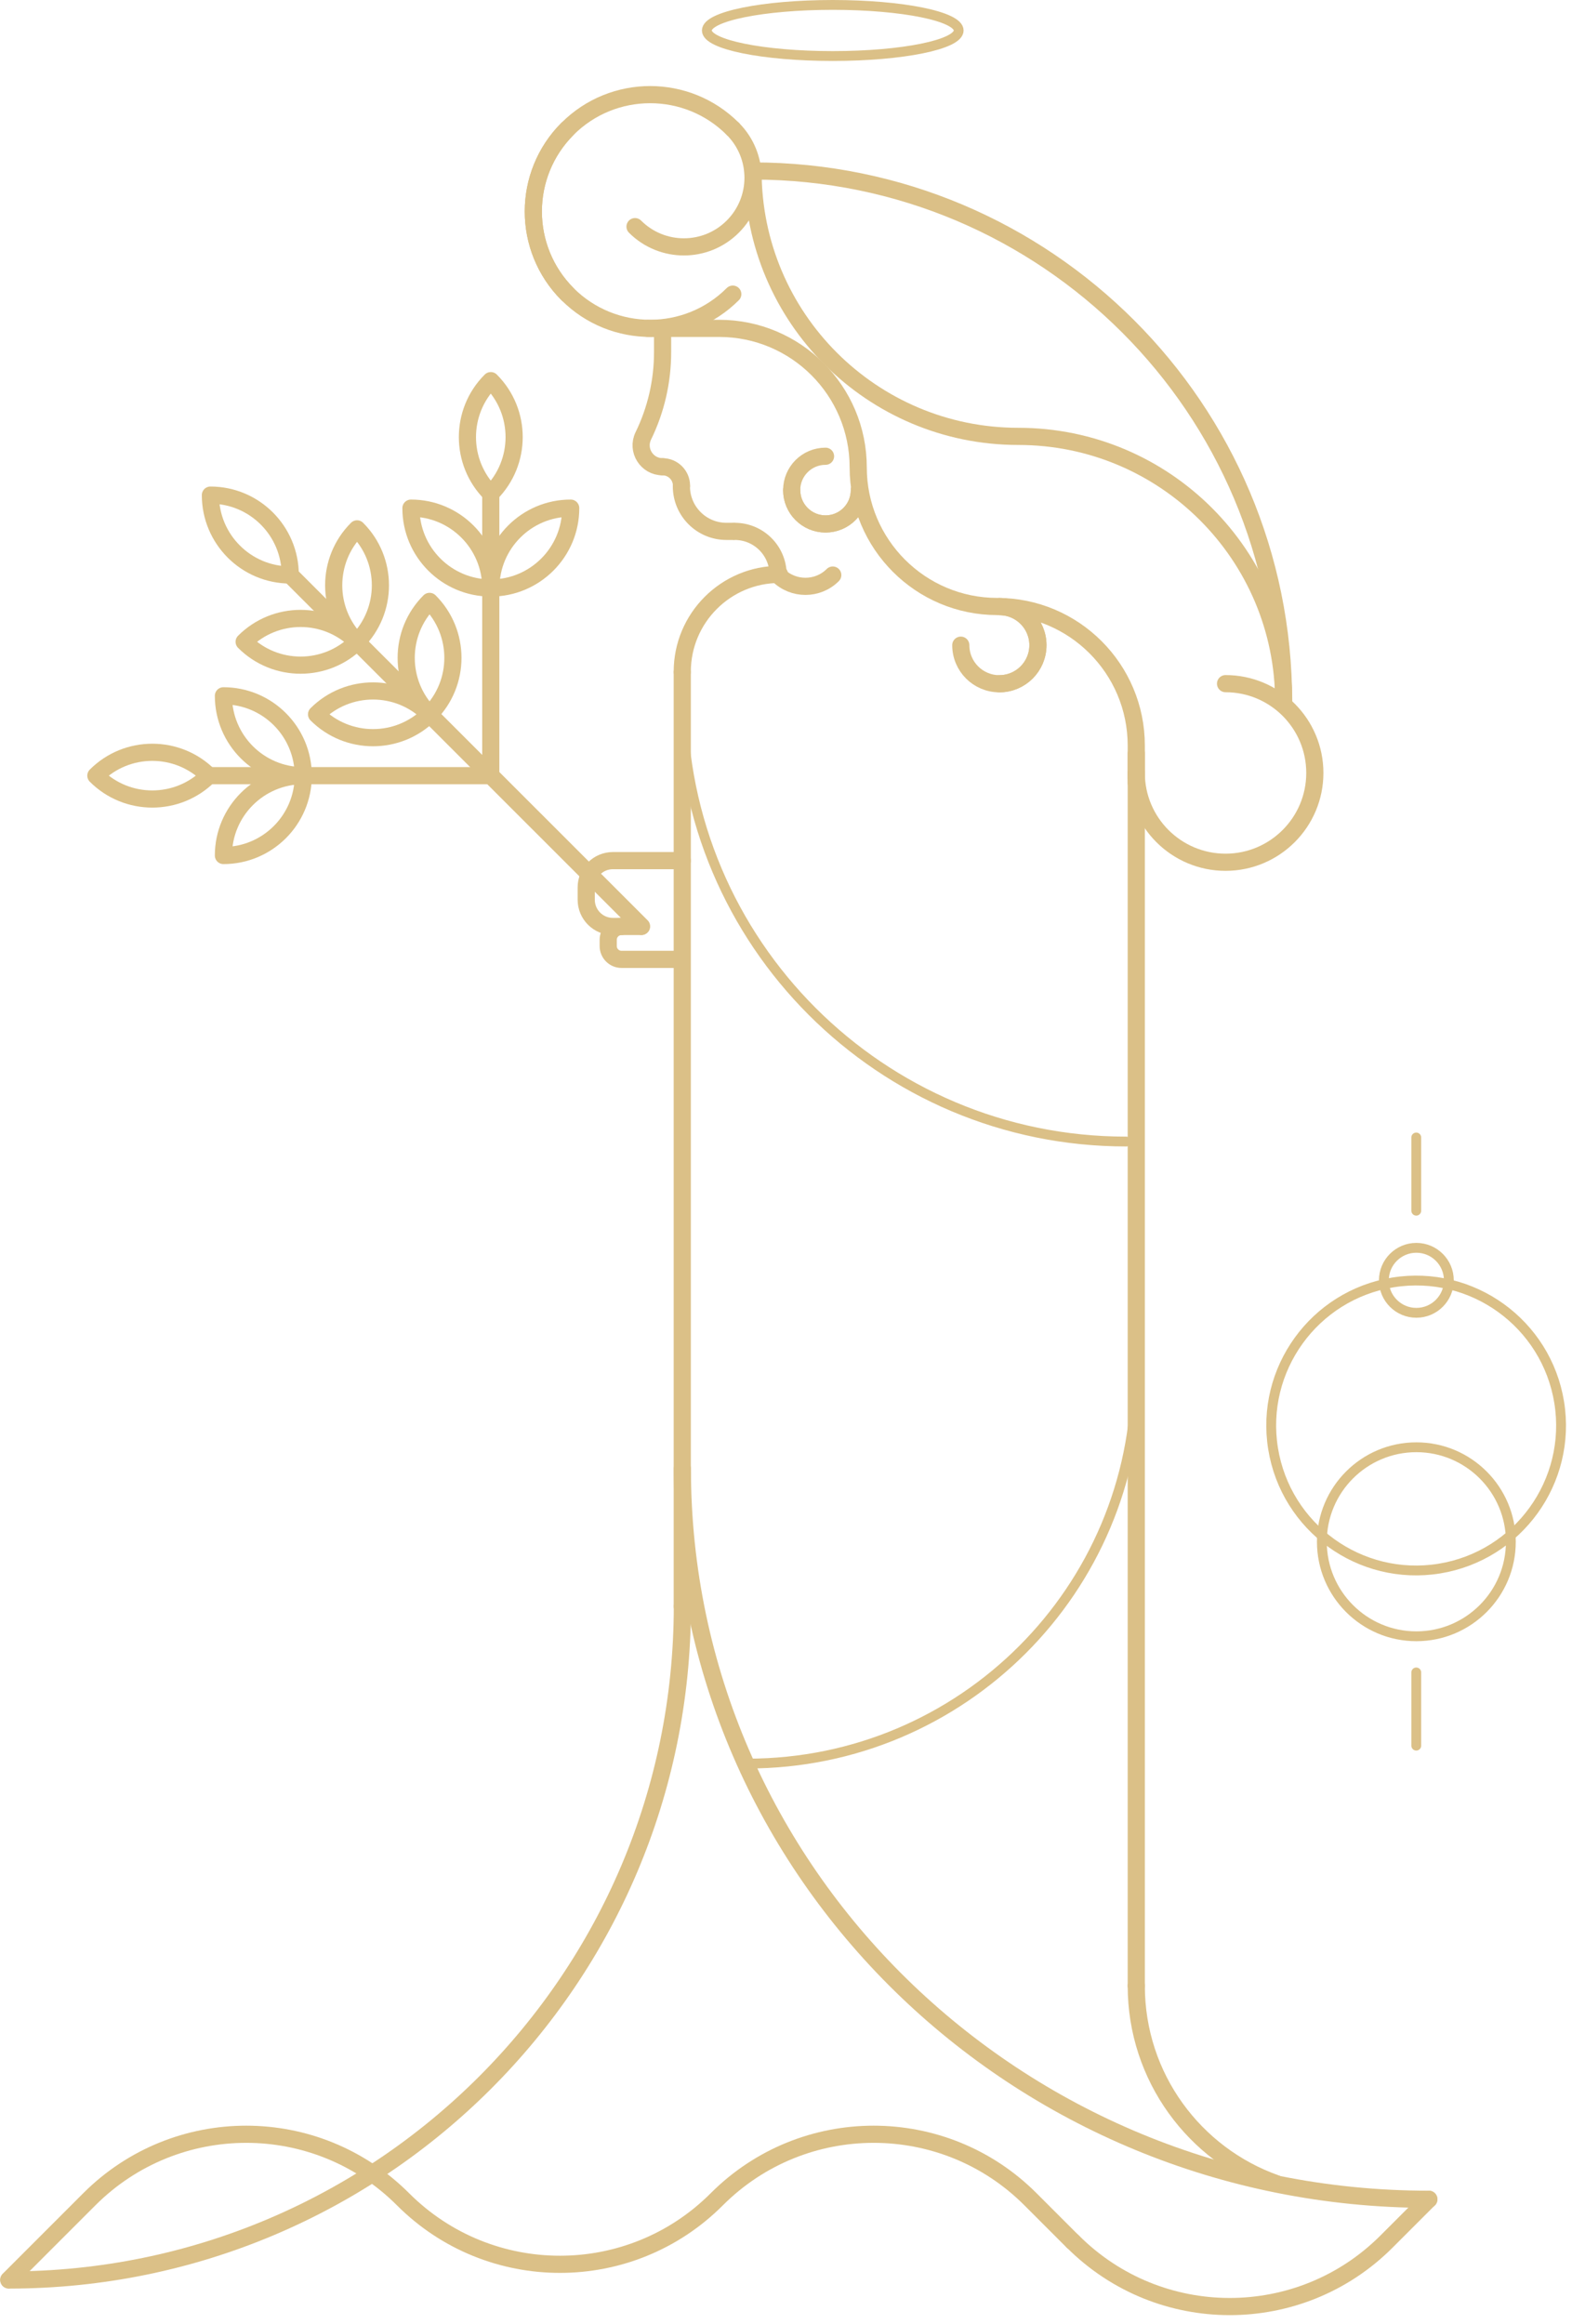 <svg xmlns="http://www.w3.org/2000/svg" id="_Слой_2" data-name="Слой 2" viewBox="0.0 0.0 163.0 241.0" width="162.41" height="240.06">
  <defs>
    <style>
      .cls-1 {
        stroke-width: 1.78px;
      }

      .cls-1, .cls-2 {
        fill: none;
        stroke: #dbc087;
        stroke-linecap: round;
        stroke-linejoin: round;
      }

      .cls-2 {
        stroke-width: 1.02px;
      }
    </style>
  </defs>
  <g id="GRAPHIC_ELEMENTS" data-name="GRAPHIC ELEMENTS">
    <g>
      <g>
        <g>
          <g>
            <path class="cls-1" d="m75.98,30.5c-4.73,4.73-12.41,4.73-17.14,0-4.73-4.73-4.73-12.41,0-17.14,4.73-4.73,12.41-4.73,17.14,0" />
            <g>
              <path class="cls-1" d="m58.84,30.5c-4.73-4.73-4.73-12.41,0-17.14" />
              <path class="cls-1" d="m75.98,13.36c2.8,2.8,2.8,7.34,0,10.14s-7.34,2.8-10.14,0" />
            </g>
          </g>
          <path class="cls-1" d="m78.08,17.73c0,15.2,12.32,27.52,27.52,27.52s27.52,12.32,27.52,27.52" />
          <path class="cls-1" d="m133.11,72.76c0-30.39-24.64-55.03-55.03-55.03" />
          <g>
            <path class="cls-1" d="m67.17,34.05h7.4c7.96,0,14.42,6.46,14.42,14.42s6.46,14.42,14.42,14.42,14.42,6.45,14.42,14.42v3.88" />
            <g>
              <path class="cls-1" d="m103.63,62.9c2.21,0,4,1.79,4,4s-1.79,4-4,4-4-1.79-4-4" />
              <path class="cls-1" d="m103.63,62.9c2.21,0,4,1.79,4,4s-1.79,4-4,4" />
            </g>
            <g>
              <path class="cls-1" d="m89.11,50.82c0,1.94-1.57,3.51-3.51,3.51s-3.51-1.57-3.51-3.51,1.57-3.51,3.51-3.51" />
              <path class="cls-1" d="m89.11,50.82c0,1.94-1.57,3.51-3.51,3.51s-3.51-1.57-3.51-3.51" />
            </g>
            <path class="cls-1" d="m127.09,70.89c5.12,0,9.26,4.15,9.26,9.26s-4.15,9.26-9.26,9.26-9.26-4.15-9.26-9.26" />
          </g>
        </g>
        <g>
          <g>
            <path class="cls-1" d="m68.7,34.3v2.22c0,3.01-.68,5.98-2,8.68h0c-.72,1.48.36,3.2,2,3.2h0" />
            <path class="cls-1" d="m70.65,50.43c0,2.58,2.09,4.67,4.67,4.67h.69" />
            <path class="cls-1" d="m68.7,48.4c1.08,0,1.96.88,1.96,1.96" />
          </g>
          <path class="cls-1" d="m76.18,55.1c2.49,0,4.5,2.01,4.5,4.5" />
          <path class="cls-1" d="m86.35,59.63c-1.56,1.56-4.1,1.56-5.67,0" />
        </g>
      </g>
      <g>
        <g>
          <path class="cls-1" d="m21.8,51.34c4.57,0,8.28,3.71,8.28,8.28-4.57,0-8.28-3.71-8.28-8.28Z" />
          <g>
            <path class="cls-1" d="m25.3,66.55c3.23-3.23,8.48-3.23,11.71,0-3.23,3.23-8.48,3.23-11.71,0Z" />
            <path class="cls-1" d="m37.01,54.84c-3.23,3.23-3.23,8.48,0,11.71,3.23-3.23,3.23-8.48,0-11.71Z" />
          </g>
          <g>
            <path class="cls-1" d="m32.81,74.07c3.23-3.23,8.48-3.23,11.71,0-3.23,3.23-8.48,3.23-11.71,0Z" />
            <path class="cls-1" d="m44.53,62.36c-3.23,3.23-3.23,8.48,0,11.71,3.23-3.23,3.23-8.48,0-11.71Z" />
          </g>
          <line class="cls-1" x1="30.08" y1="59.63" x2="66.52" y2="96.06" />
        </g>
        <g>
          <path class="cls-1" d="m9.92,80.43c3.23-3.23,8.48-3.23,11.71,0-3.23,3.23-8.48,3.23-11.71,0Z" />
          <g>
            <path class="cls-1" d="m23.15,88.71c0-4.57,3.71-8.28,8.28-8.28,0,4.57-3.71,8.28-8.28,8.28Z" />
            <path class="cls-1" d="m23.15,72.15c0,4.57,3.71,8.28,8.28,8.28,0-4.57-3.71-8.28-8.28-8.28Z" />
          </g>
          <line class="cls-1" x1="21.64" y1="80.43" x2="50.88" y2="80.43" />
        </g>
        <g>
          <path class="cls-1" d="m50.88,39.47c-3.23,3.23-3.23,8.48,0,11.71,3.23-3.23,3.23-8.48,0-11.71Z" />
          <g>
            <path class="cls-1" d="m59.17,52.69c-4.57,0-8.28,3.71-8.28,8.28,4.57,0,8.28-3.71,8.28-8.28Z" />
            <path class="cls-1" d="m42.6,52.69c4.57,0,8.28,3.71,8.28,8.28-4.57,0-8.28-3.71-8.28-8.28Z" />
          </g>
          <line class="cls-1" x1="50.88" y1="51.18" x2="50.88" y2="80.43" />
        </g>
      </g>
      <g>
        <path class="cls-1" d="m148.18,228.05c-42.76,0-77.43-33.92-77.43-75.77" />
        <path class="cls-1" d="m70.75,166.56c0,38.58-31.28,69.86-69.86,69.86" />
        <path class="cls-2" d="m117.83,142.55c0,22.27-18.05,40.32-40.32,40.32" />
        <path class="cls-1" d="m70.74,69.65c0-5.57,4.52-10.09,10.09-10.09" />
        <path class="cls-2" d="m116.78,118.37c-25.43,0-46.05-20.62-46.05-46.05" />
        <line class="cls-1" x1="117.83" y1="78.13" x2="117.83" y2="205.92" />
        <line class="cls-1" x1="70.74" y1="166.56" x2="70.74" y2="69.75" />
        <g>
          <path class="cls-1" d="m.89,236.4l8.35-8.35c8.99-8.99,23.56-8.99,32.54,0,8.99,8.99,23.56,8.99,32.54,0s23.56-8.99,32.54,0l4.38,4.38" />
          <path class="cls-1" d="m111.25,232.43c8.99,8.99,23.56,8.99,32.54,0l4.38-4.38" />
        </g>
        <path class="cls-1" d="m132.33,226.42c-8.45-2.98-14.5-11.03-14.5-20.5" />
      </g>
      <g>
        <path class="cls-1" d="m70.74,89.24h-7.19c-1.53,0-2.77,1.24-2.77,2.77v1.29c0,1.53,1.24,2.77,2.77,2.77h2.93" />
        <path class="cls-1" d="m70.69,99.48h-6.25c-.76,0-1.38-.62-1.38-1.38v-.65c0-.76.62-1.38,1.38-1.38" />
      </g>
      <ellipse class="cls-2" cx="86.35" cy="3.16" rx="13.06" ry="2.65" />
      <circle class="cls-2" cx="146.87" cy="147.8" r="15.03" transform="translate(-21.69 25.31) rotate(-9.17)" />
      <path class="cls-2" d="m156.68,159.87c0,5.41-4.39,9.8-9.8,9.8s-9.8-4.39-9.8-9.8,4.39-9.8,9.8-9.8,9.8,4.39,9.8,9.8Z" />
      <path class="cls-2" d="m150.25,132.76c0,1.86-1.51,3.37-3.37,3.37s-3.37-1.51-3.37-3.37,1.51-3.37,3.37-3.37,3.37,1.51,3.37,3.37Z" />
      <line class="cls-2" x1="146.87" y1="117.95" x2="146.87" y2="125.54" />
      <line class="cls-2" x1="146.87" y1="173.42" x2="146.87" y2="181.01" />
    </g>
  </g>
</svg>